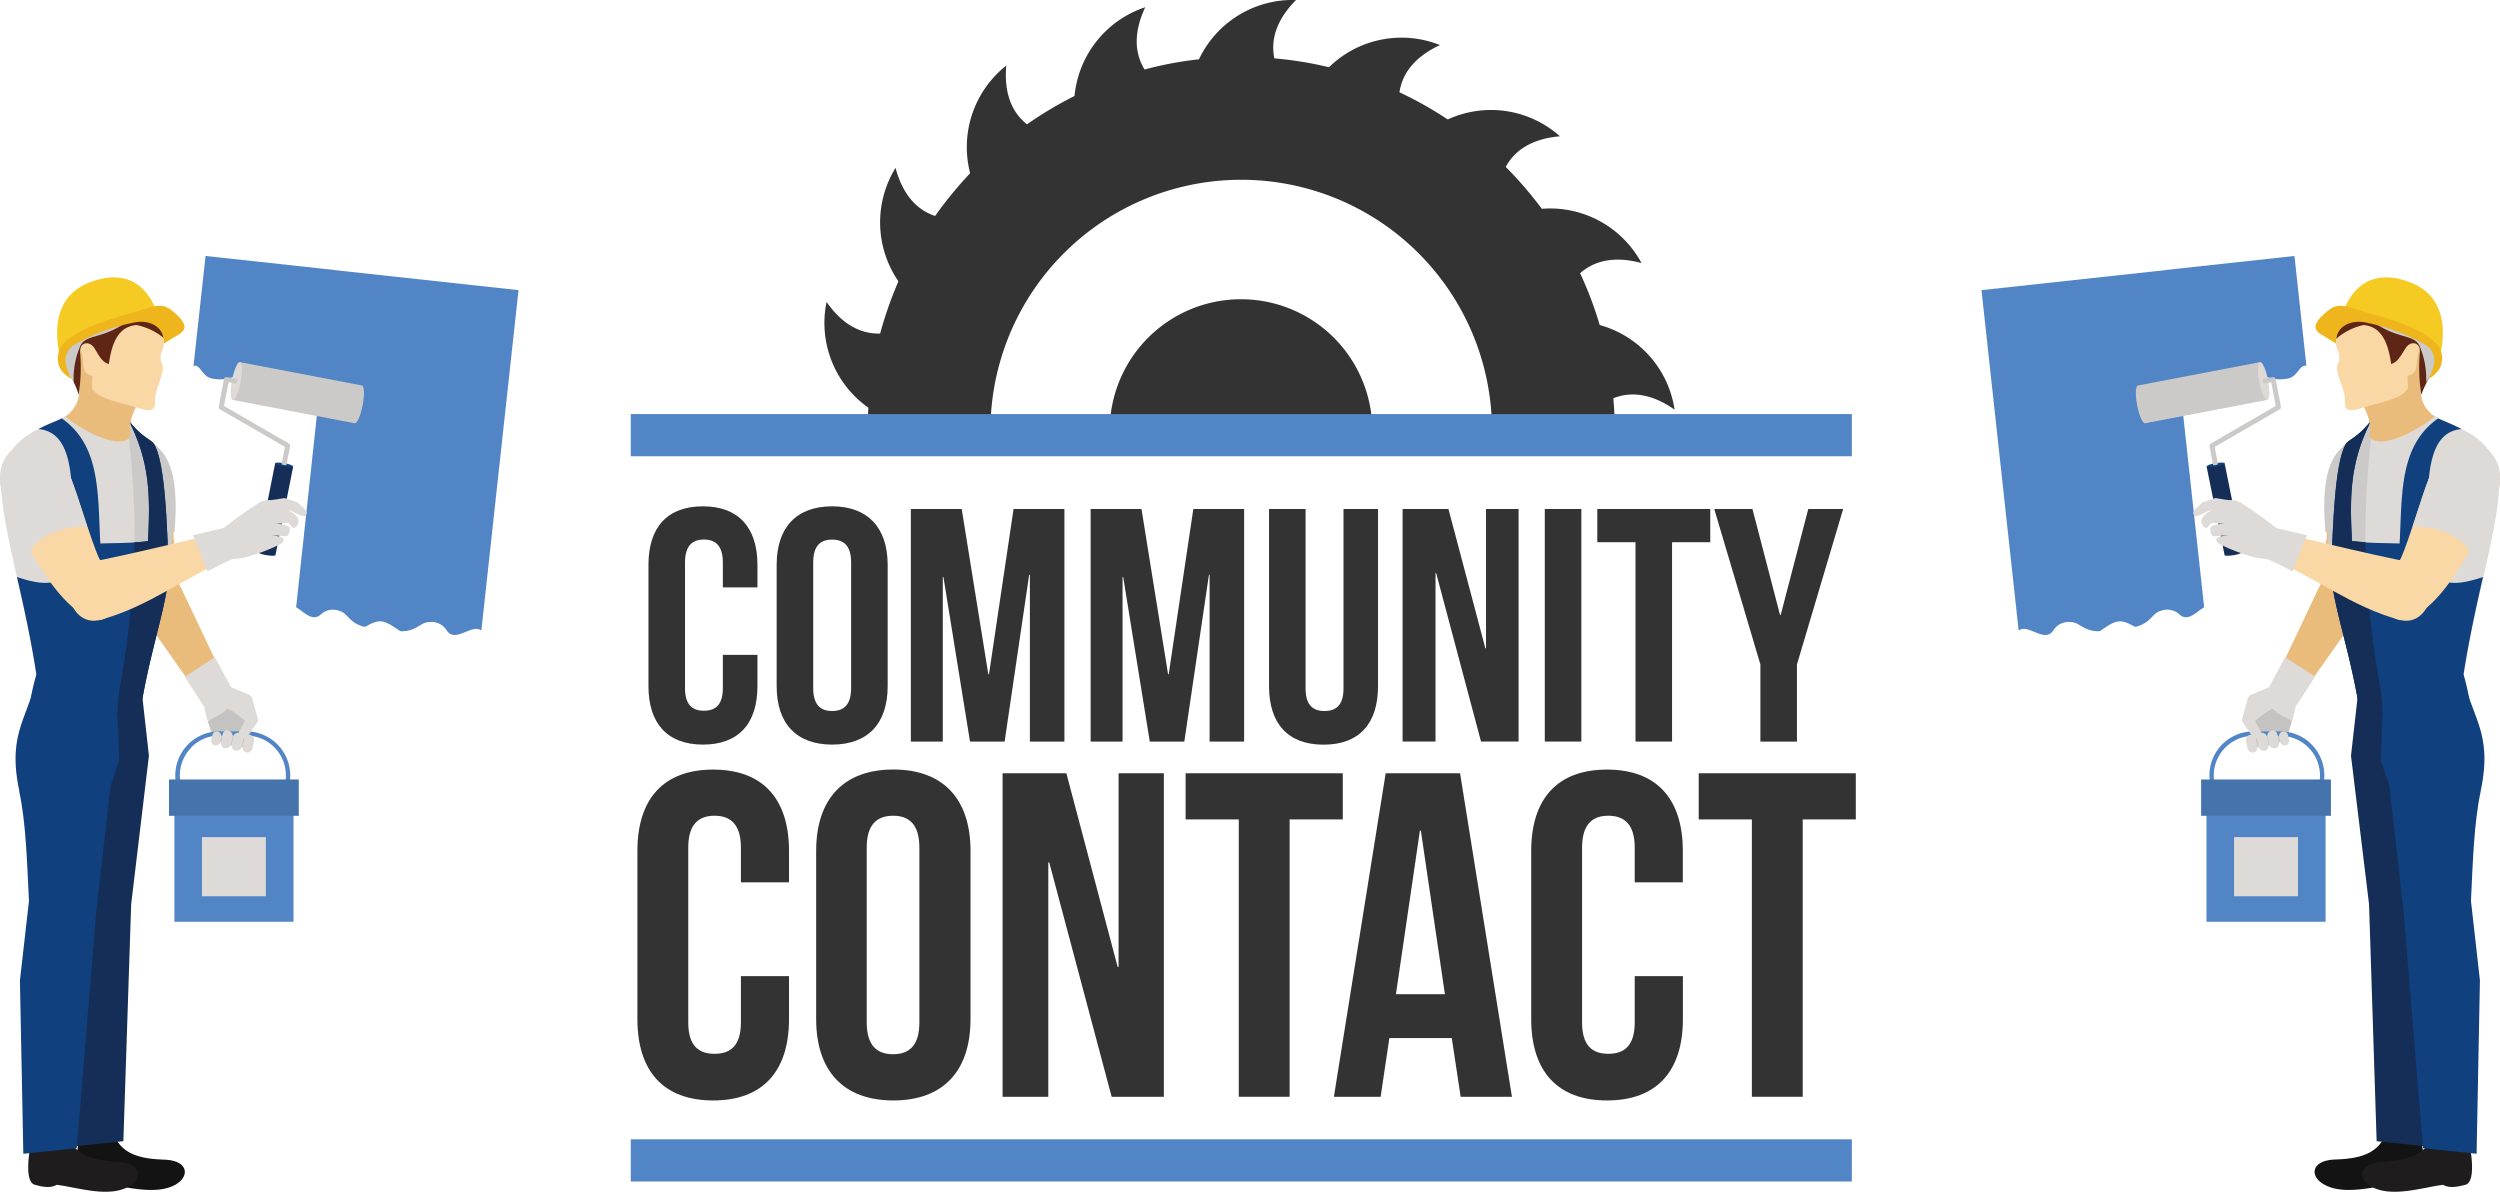 <svg xmlns="http://www.w3.org/2000/svg" width="346.13" height="165" viewBox="0 0 346.13 165"><defs><style>.cls-1{fill:#333;}.cls-2,.cls-6{fill:#5185c5;}.cls-3{fill:#e9bc7b;}.cls-10,.cls-11,.cls-12,.cls-13,.cls-14,.cls-15,.cls-3,.cls-4,.cls-5,.cls-6,.cls-7,.cls-8,.cls-9{fill-rule:evenodd;}.cls-16,.cls-4{fill:#dddad7;}.cls-5{fill:#c4c3c1;}.cls-7{fill:#152e57;}.cls-8{fill:#10407d;}.cls-9{fill:#cccac8;}.cls-10{fill:#141313;}.cls-11{fill:#1e1c1c;}.cls-12{fill:#fad8a5;}.cls-13{fill:#602615;}.cls-14{fill:#f5ca23;}.cls-15{fill:#eeb61c;}.cls-17{fill:#4574ac;}</style></defs><title>logo</title><g id="レイヤー_2" data-name="レイヤー 2"><g id="レイヤー_1-2" data-name="レイヤー 1"><path class="cls-1" d="M120.23,56.43c-.07,1-.1,2.11-.1,3.18,0,.21,0,.42,0,.64h17c0-.22,0-.43,0-.64a34.72,34.72,0,1,1,69.44,0c0,.21,0,.42,0,.64h17c0-.22,0-.43,0-.64,0-1.5-.07-3-.2-4.47,2.12-.85,5-.88,8.48,1.58A14.34,14.34,0,0,0,221.48,45a50.61,50.61,0,0,0-2.71-7.17c1.71-1.52,4.37-2.52,8.5-1.41a14.36,14.36,0,0,0-13.8-7.51,53.22,53.22,0,0,0-5-5.8c1.08-2,3.24-3.87,7.51-4.24a14.34,14.34,0,0,0-15.54-2.33,51.36,51.36,0,0,0-6.68-3.76c.33-2.26,1.73-4.73,5.61-6.54A14.35,14.35,0,0,0,184,9.31a50.72,50.72,0,0,0-7.56-1.23c-.47-2.24,0-5.05,3-8.08A14.37,14.37,0,0,0,166,8.21a50.78,50.78,0,0,0-7.53,1.41c-1.2-1.94-1.72-4.74.09-8.62a14.38,14.38,0,0,0-9.79,12.29,53.11,53.11,0,0,0-6.58,3.92c-1.8-1.41-3.24-3.87-2.87-8.13a14.38,14.38,0,0,0-5,14.9,54.15,54.15,0,0,0-4.85,5.92c-2.17-.71-4.37-2.52-5.48-6.66a14.4,14.4,0,0,0,.4,15.71,52.4,52.4,0,0,0-2.53,7.23c-2.28.07-5-.88-7.42-4.38a14.36,14.36,0,0,0,5.76,14.63"/><path class="cls-1" d="M190,60.25c0-.22,0-.42,0-.64a18.18,18.18,0,1,0-36.36,0c0,.22,0,.42,0,.64Z"/><path class="cls-1" d="M104.87,90.67V95c0,5.15-2.58,8.09-7.55,8.09S89.78,100.1,89.78,95V78.2c0-5.15,2.57-8.1,7.54-8.1s7.55,3,7.55,8.1v3.13h-4.79V77.88c0-2.3-1-3.18-2.62-3.18s-2.62.88-2.62,3.18V95.27c0,2.3,1,3.13,2.62,3.13s2.62-.83,2.62-3.13v-4.6Z"/><path class="cls-1" d="M107.53,78.2c0-5.15,2.72-8.1,7.68-8.1s7.69,3,7.69,8.1V95c0,5.15-2.72,8.09-7.69,8.09s-7.68-2.94-7.68-8.09Zm5.06,17.07c0,2.3,1,3.17,2.62,3.17s2.63-.87,2.63-3.17V77.88c0-2.3-1-3.17-2.63-3.17s-2.62.87-2.62,3.17Z"/><polygon class="cls-1" points="136.83 93.34 136.93 93.34 140.33 70.47 147.37 70.47 147.37 102.68 142.59 102.68 142.59 79.58 142.49 79.58 139.09 102.68 134.3 102.68 130.62 79.9 130.53 79.9 130.53 102.68 126.11 102.68 126.11 70.47 133.15 70.47 136.83 93.34"/><polygon class="cls-1" points="161.72 93.34 161.81 93.34 165.22 70.47 172.25 70.47 172.25 102.68 167.47 102.68 167.47 79.58 167.38 79.58 163.97 102.68 159.19 102.68 155.51 79.9 155.42 79.9 155.42 102.68 151 102.68 151 70.47 158.04 70.47 161.72 93.34"/><path class="cls-1" d="M180.76,70.47V95.32c0,2.29,1,3.12,2.62,3.12s2.63-.83,2.63-3.12V70.47h4.78V95c0,5.16-2.58,8.1-7.54,8.1s-7.55-2.94-7.55-8.1V70.47Z"/><polygon class="cls-1" points="198.84 79.35 198.75 79.35 198.75 102.67 194.19 102.67 194.19 70.47 200.54 70.47 205.65 89.75 205.74 89.75 205.74 70.47 210.25 70.47 210.25 102.67 205.05 102.67 198.84 79.35"/><rect class="cls-1" x="213.88" y="70.47" width="5.06" height="32.2"/><polygon class="cls-1" points="221.15 70.47 236.79 70.47 236.79 75.07 231.5 75.07 231.5 102.67 226.44 102.67 226.44 75.07 221.15 75.07 221.15 70.47"/><polygon class="cls-1" points="243.73 92 237.34 70.47 242.63 70.47 246.45 85.15 246.54 85.15 250.36 70.47 255.19 70.47 248.79 92 248.79 102.68 243.73 102.68 243.73 92"/><path class="cls-1" d="M109.24,135.15v5.95c0,7.17-3.59,11.26-10.5,11.26s-10.49-4.09-10.49-11.26V117.81c0-7.17,3.58-11.26,10.49-11.26s10.5,4.09,10.5,11.26v4.35h-6.66v-4.8c0-3.2-1.41-4.42-3.65-4.42s-3.64,1.22-3.64,4.42v24.19c0,3.2,1.4,4.35,3.64,4.35s3.65-1.15,3.65-4.35v-6.4Z"/><path class="cls-1" d="M113,117.81c0-7.17,3.77-11.27,10.69-11.27s10.68,4.1,10.68,11.27V141.1c0,7.17-3.77,11.26-10.68,11.26S113,148.27,113,141.1Zm7,23.74c0,3.2,1.41,4.41,3.65,4.41s3.64-1.21,3.64-4.41V117.36c0-3.2-1.4-4.42-3.64-4.42s-3.65,1.22-3.65,4.42Z"/><polygon class="cls-1" points="145.27 119.41 145.14 119.41 145.14 151.85 138.81 151.85 138.81 107.06 147.64 107.06 154.74 133.87 154.87 133.87 154.87 107.06 161.14 107.06 161.14 151.85 153.91 151.85 145.27 119.41"/><polygon class="cls-1" points="164.15 107.06 185.91 107.06 185.91 113.45 178.55 113.45 178.55 151.85 171.51 151.85 171.51 113.45 164.15 113.45 164.15 107.06"/><path class="cls-1" d="M209.33,151.85h-7.1L201,143.72h-8.64l-1.21,8.13h-6.47l7.17-44.79h10.3Zm-16.06-14.2h6.78L196.72,115h-.13Z"/><path class="cls-1" d="M233,135.15v5.95c0,7.17-3.59,11.26-10.5,11.26S212,148.27,212,141.1V117.81c0-7.17,3.58-11.26,10.49-11.26s10.5,4.09,10.5,11.26v4.35h-6.66v-4.8c0-3.2-1.41-4.42-3.65-4.42s-3.64,1.22-3.64,4.42v24.19c0,3.2,1.4,4.35,3.64,4.35s3.65-1.15,3.65-4.35v-6.4Z"/><polygon class="cls-1" points="235.19 107.06 256.94 107.06 256.94 113.45 249.59 113.45 249.59 151.85 242.55 151.85 242.55 113.45 235.19 113.45 235.19 107.06"/><rect class="cls-2" x="87.33" y="57.33" width="169.06" height="5.84"/><rect class="cls-2" x="87.33" y="157.74" width="169.06" height="5.84"/><path class="cls-3" d="M314.28,95.66,321,81.46c1.41-2.67,2.11-3.66.94-6.61l7.73,1.35c.65,4.48-.76,5.17-2.44,7.81l-9.63,13.67Z"/><path class="cls-4" d="M311.5,98.18,314,95.62l-.08-.05L316.37,91l4.17,2.67-2.73,4.22,0,0c.07.11-1.08,4.44-1.5,4.58l-.83.3a13.89,13.89,0,0,1-3.8.74l-.3-4.25c0-.44-.25-.85.09-1.14"/><path class="cls-5" d="M314.76,98.21c.71.9,2.57,1.32,2.51,1.8-.47,1.38-.72,2.41-.95,2.48l-.83.3a14,14,0,0,1-3.8.74l-.1-2.91c0-.45,2.89-2.76,3.17-2.41"/><path class="cls-6" d="M299.85,37.38l17.82-1.94,1.66,15.23a.67.67,0,0,0-.44,0c-.58.26-1,1.52-2.09,1.73-2.81.55-3.8-1-5.33-.74a3.24,3.24,0,0,0-2.86,2c-.61,1.41-1.9,1.22-3.19,1-1.12-.23-2.26-.51-3,.16-.18.17-.4.24-.66.47Z"/><path class="cls-6" d="M274.34,40.17l25.73-2.8,5.1,46.71a7.62,7.62,0,0,0-.92.64c-.81.59-1.64,1.13-2.5.35a2.49,2.49,0,0,0-2.62-.49c-1.14.29-1.33,1.69-3.44,2.2-.25.06-1.28-.88-2.4-.74s-2.4,1.36-2.69,1.36c-2.18,0-2.7-1.28-3.89-1.27a2.48,2.48,0,0,0-2.41,1.13c-.64,1-1.57.65-2.5.28s-1.62-.69-2.23-.29l-.09,0Z"/><path class="cls-7" d="M310.47,76.38,308,64.13l-2.49.48L308,76.86c0,.12.6.11,1.29,0s1.22-.34,1.2-.46"/><path class="cls-8" d="M308,64.13c0-.12-.6-.11-1.29,0s-1.22.34-1.2.46.6.1,1.28,0,1.23-.33,1.21-.45"/><path class="cls-9" d="M296,53.37h0c-.34.07-.38,1.29-.11,2.73s.77,2.57,1.11,2.5l16.89-3.23-1-5.23Z"/><path class="cls-4" d="M312.91,50.14c-.34.06-.38,1.28-.11,2.73s.77,2.56,1.11,2.5.38-1.29.1-2.73-.77-2.57-1.1-2.5"/><path class="cls-9" d="M313.33,52.46c-.14.1,0,.67.13.67l1-.2.62,3.27-9,5.21a.32.32,0,0,0-.16.37l.49,2.6c0,.08.65,0,.67-.14l-.45-2.36,9-5.21a.36.36,0,0,0,.17-.36l-.73-3.81v0a.35.35,0,0,0-.4-.28Z"/><path class="cls-3" d="M322.16,73.67c-.22,3.74-.47,10.7,1.83,13.33.82.73,5.22,1.54,4.85-5.37-.24-.63-.57-.44,1.7-8.64,2.06-7.43,2.45-11.45-3-11.89-6.63-.42-5.44,9.43-5.36,12.57"/><path class="cls-9" d="M321.94,73.71c2.83-1,5.86.52,7.8,2.23.22-.84.49-1.81.8-3,2.06-7.43,2.45-11.45-3-11.89-6.63-.42-5.83,9.39-5.58,12.61"/><path class="cls-10" d="M321.67,163.93c2.8,1.7,7.23.28,10,0,.95.62,2.47.19,3.05.08,1.28-.26,1-3.38.65-5.26a19.18,19.18,0,0,1,0-4.35l-5.32-1.36c.25,2.73.52,3.68-.18,4.84-1.43,2.4-4.54,2.57-6.61,2.66-3.27.13-3.48,2.25-1.63,3.37"/><path class="cls-7" d="M339.73,109c1-4,1.22-5.48.76-8.09-.58-3.25-1.67-5.22-3.14-8.08l-10.78,2.32-1.07,9.49L328,125.2,329.05,158l7.38.77,1.59-23.1L335.91,125c.47-5.43,2.71-11.56,3.82-16"/><path class="cls-11" d="M328.27,164.26c2.8,1.63,7.23.11,10-.22.95.6,2.47.14,3.05,0,1.27-.29,1-3.4.65-5.28a19.18,19.18,0,0,1,0-4.35l-5.32-1.23c.25,2.73.52,3.67-.18,4.85-1.43,2.43-4.54,2.68-6.61,2.81-3.27.21-3.48,2.33-1.63,3.41"/><path class="cls-8" d="M343.45,109.53c1.83-8.58-1.63-10.28-2.49-16.67l-11,3-.34,9.4,1.19,3.54,1.83,16.17.12,1,2.72,33,7.41.77.46-24-1.24-11c.26-5.43.41-10.78,1.35-15.2"/><path class="cls-4" d="M337,57.54a12.32,12.32,0,0,0,2.5,1.21c3.82,1.72,4.78,3,5.86,4.82,2.39,4.19-2.45,17.56-4.23,29.81-3.75,4.51-13.95,3.72-14.64,3.46-1.61-8.85-3.61-13.08-4-20.29a46.38,46.38,0,0,1,.31-9.78c.51-3,.51-4.42,2.94-6.06A10.91,10.91,0,0,0,328.43,58c0,7.29,7.69-1.1,8.52-.44"/><path class="cls-9" d="M329.73,97.06a15.78,15.78,0,0,1-3.29-.22c-1.61-8.85-3.61-13.08-4-20.29a46.38,46.38,0,0,1,.31-9.78c.51-3,.51-4.42,2.94-6.06A10.78,10.78,0,0,0,328.43,58a7.67,7.67,0,0,0,.06,1,125.22,125.22,0,0,0-1,16.54c.45,13.45,1.88,17,2.22,21.53"/><path class="cls-8" d="M337.53,57.91c.45.23,1.05.44,1.92.84.5.22.95.44,1.35.65-4.36.41-4.92,5.8-4.59,14,.26,6.23.86,8.74,7.57,6.49-1,4.3-2,9-2.7,13.48,2.3,8-.28,7-3.07,7.42-1.95.29-5.13-.89-7.67-2-2.08-.94-3.73-1.86-3.9-1.92-1.5-8.26-3.35-12.49-3.92-18.87a10.57,10.57,0,0,0,.39-3c.16-2.83.42-11.55,2-13.69.23-.18.48-.38.77-.57a10.52,10.52,0,0,0,2.67-2.6c-2.94,5.72-3.06,10.29-2.71,16.78,2.37.3,4.24.25,6.59.33.37-6.81-.08-13.51,5.32-17.31"/><path class="cls-7" d="M329.7,99.7c-1.45,0-3.06-2.78-3.26-2.86-1.5-8.26-3.35-12.49-3.92-18.87a10.57,10.57,0,0,0,.39-3c.16-2.83.42-11.55,2-13.68.23-.19.48-.38.77-.58a10.52,10.52,0,0,0,2.67-2.6c-2.94,5.72-3.06,10.29-2.71,16.78.66.08,1.27.14,1.88.18v.46a125.09,125.09,0,0,0,1.93,19.07c.09.55.65,3.78.26,5.1"/><path class="cls-3" d="M337.08,57.66c-1.17,1.13-7.23,4.91-9,2.86.13-2.13.06-2.69-1.6-5.76l4.25-8.07,4.79-2.17c.9,4-1,7.66-.17,10.91a4.71,4.71,0,0,0,1.74,2.23"/><path class="cls-12" d="M328.71,56c2.46-.63,3.73-1.13,4.3-1.76s.32-.28.32-2.2c1.21-.23,1.24-1.15,1.29-1.95s.43-1.73.43-2.66c0-2.08-.4-4.16-.93-4.82-.13-.15-3.26-1.89-3.26-1.89l-4.19,1.12-2.34,2.08a11,11,0,0,0-.87,3.78c0,.85.79,1.3.23,2.65-.41,1,.43,2.45.85,4.08.22.87,0,1.77.29,2.07.56.69,1.9,0,3.88-.5"/><path class="cls-13" d="M331.05,50.39c.95-.2,1.49-1.41,2-2.17.66-1.07,2-.89,2,.44a23.4,23.4,0,0,0,.19,6c.66-2,1.93-3.31,2.22-5.63.17-1.4.19-3.52-.89-4.9a8.52,8.52,0,0,0-5.58-3.22c-2.61-.38-5.33,1.41-7.62,4.9.73-.26-.4,1.62,0,1.17A8.52,8.52,0,0,1,327.25,45c2.19.21,3.33,1.92,3.8,5.35"/><path class="cls-9" d="M328.11,44.23c3.67,2.84,6,1.92,6.86,3.63a11.3,11.3,0,0,1,.93,5.06c1.31-2,2-2.84,1.69-4.42l-1.28-3.83-5.55-1.92Z"/><path class="cls-14" d="M323.91,45c.84-4.15,3.69-8.42,10.09-5.79,4,1.67,4.79,5.65,3.87,9.91-3.85-4.94-11.75-5.34-14-4.12"/><path class="cls-15" d="M323.47,47.58l-1.94-1.18c-1.4-.78-1.28-1.67.65-3.28,1.23-1,1.86-1,4.15-.27,3.42,1.09,8.22,2.11,10.77,4.52a3,3,0,0,1,.65,3.7,4,4,0,0,1-1.55,1.38,6.57,6.57,0,0,0,.81-2.13,2.57,2.57,0,0,0-1.33-2.66,27.06,27.06,0,0,0-8.12-3c-2-.45-4.32.49-4.09,2.9"/><path class="cls-12" d="M341.9,76.3c-1.87,3.29-5.54,9.15-9.42,9.55-1,.11-4.93-1.94-.88-7.54.53-.38.69,0,3.38-8.34,2.43-7.54,4.31-11.18,8.85-8.16,5.43,3.75-.41,11.8-1.93,14.49"/><path class="cls-4" d="M342,76.35c-1.68-2.59-5.58-3.64-8-3.39l1-3c2.43-7.54,4.31-11.18,8.85-8.16,5.43,3.75-.27,11.85-1.8,14.54"/><path class="cls-12" d="M332.36,85.85c-6.74-1.77-11.81-6-18.42-8.7.79-2.09,1.05-2.42,1.11-3.57,0,0,13.17,3.25,19,4.33,4.3.8,2.89,9-1.71,7.94"/><path class="cls-4" d="M310.51,69.75a3,3,0,0,0-1.85-.51c-.74-.06-1.8-.28-1.92-.28a18.87,18.87,0,0,0-1.84.61c-.91.92-1.51,1.23-1.13,1.75.23.32.8.07,1.92-.56l.65-.14a2.78,2.78,0,0,0-1.31.92,1,1,0,0,0,.32,1.54c.19.12.25-.06.42-.23l.44-.46c.71.08,1.35.12,2.06.15a5,5,0,0,0-1.93.25c-.48.24-.34.69-.2,1.14.2.63,1.11.08,2.56.25a3.3,3.3,0,0,0-1.68.27c-.41.29,0,.74.36.92a25.16,25.16,0,0,0,5.05,1.86c.67.14,1.23.09,1.65.24,1,.41,2.36,1.14,3.33,1.63l2-5-4.27-1a49.15,49.15,0,0,0-4.65-3.33"/><path class="cls-6" d="M312,101.26h3.71a6.1,6.1,0,0,1,0,12.2H312a6.1,6.1,0,0,1,0-12.2m3.71.62H312a5.48,5.48,0,0,0,0,11h3.71a5.48,5.48,0,0,0,0-11"/><rect class="cls-2" x="305.49" y="112.37" width="16.49" height="15.25"/><rect class="cls-16" x="309.31" y="115.9" width="8.85" height="8.19"/><rect class="cls-17" x="304.75" y="107.92" width="17.97" height="5.03"/><path class="cls-4" d="M313,101.48h0a.68.68,0,0,1,.86.57l.19.87c.09.43,0,.86-.45,1a.76.76,0,0,1-.92-.61l-.18-.88a.74.74,0,0,1,.5-.93"/><path class="cls-4" d="M316,101.29h0a.61.61,0,0,1,.77.44l.14.69a.64.64,0,0,1-.44.77.62.62,0,0,1-.77-.44l-.15-.69a.64.64,0,0,1,.45-.77"/><path class="cls-4" d="M311.48,101.73h0a.68.68,0,0,1,.86.57l.18.87c.09.43,0,.86-.44,1a.76.76,0,0,1-.92-.61l-.19-.88a.73.73,0,0,1,.51-.93"/><path class="cls-4" d="M314.45,101.15h0a.67.67,0,0,1,.86.56l.19.87c.09.43,0,.86-.45,1a.76.76,0,0,1-.92-.61l-.18-.87a.73.73,0,0,1,.5-.93"/><path class="cls-4" d="M311.38,96.4a.81.81,0,0,1,.33-.24l2.42-1,.48,1.62a4.75,4.75,0,0,1-2.08,1.37l-.41,1.5c1,1.89,1.31,2,.7,2.45a.72.72,0,0,1-1-.18L310.51,100h0a.53.53,0,0,1-.08-.43l.76-2.78a1.34,1.34,0,0,1,.19-.4"/><path class="cls-3" d="M31.84,95.66,25.1,81.46c-1.4-2.67-2.11-3.66-.93-6.61L16.44,76.2c-.66,4.48.76,5.17,2.44,7.81l9.63,13.67Z"/><path class="cls-4" d="M34.63,98.18l-2.48-2.56.08-.05L29.75,91,25.58,93.7l2.73,4.22,0,0c-.08.11,1.07,4.44,1.49,4.58l.83.3a14,14,0,0,0,3.8.74l.3-4.25c0-.44.26-.85-.08-1.14"/><path class="cls-5" d="M31.36,98.21c-.71.9-2.57,1.32-2.51,1.8.47,1.38.73,2.41,1,2.48l.83.3a13.89,13.89,0,0,0,3.8.74l.09-2.91c0-.45-2.89-2.76-3.17-2.41"/><path class="cls-6" d="M46.28,37.38,28.46,35.44,26.79,50.67a.67.67,0,0,1,.44,0c.58.26,1,1.52,2.09,1.73,2.81.55,3.81-1,5.34-.74a3.26,3.26,0,0,1,2.86,2c.61,1.41,1.89,1.22,3.18,1,1.13-.23,2.26-.51,3,.16.18.17.41.24.66.47Z"/><path class="cls-6" d="M71.79,40.17l-25.74-2.8L41,84.08a9.62,9.62,0,0,1,.92.64c.81.59,1.63,1.13,2.5.35A2.47,2.47,0,0,1,47,84.58c1.15.29,1.33,1.69,3.44,2.2.25.06,1.28-.88,2.41-.74s2.39,1.36,2.69,1.36c2.17,0,2.7-1.28,3.88-1.27a2.46,2.46,0,0,1,2.41,1.13c.65,1,1.58.65,2.51.28s1.61-.69,2.23-.29l.08,0Z"/><path class="cls-7" d="M35.65,76.38,38.1,64.13l2.49.48L38.14,76.86c0,.12-.59.11-1.28,0s-1.23-.34-1.21-.46"/><path class="cls-8" d="M38.1,64.13c0-.12.6-.11,1.28,0s1.23.34,1.21.46-.6.1-1.29,0-1.23-.33-1.2-.45"/><path class="cls-9" d="M50.11,53.37h0c.33.07.38,1.29.1,2.73s-.77,2.57-1.1,2.5L32.22,55.37l1-5.23Z"/><path class="cls-4" d="M33.22,50.14c.33.06.38,1.28.1,2.73s-.77,2.56-1.1,2.5-.38-1.29-.1-2.73.77-2.57,1.1-2.5"/><path class="cls-9" d="M32.79,52.46c.15.1,0,.67-.13.67l-1-.2L31,56.2l9,5.21a.35.35,0,0,1,.16.37l-.5,2.6c0,.08-.65,0-.67-.14l.46-2.36-9-5.21a.34.34,0,0,1-.16-.36L31,52.5v0a.34.34,0,0,1,.4-.28Z"/><path class="cls-3" d="M24,73.67c.21,3.74.47,10.7-1.84,13.33-.82.73-5.21,1.54-4.85-5.37.25-.63.58-.44-1.7-8.64-2.05-7.43-2.44-11.45,3-11.89C25.23,60.68,24,70.53,24,73.67"/><path class="cls-9" d="M24.19,73.71c-2.84-1-5.87.52-7.8,2.23-.23-.84-.49-1.81-.81-3-2.05-7.43-2.44-11.45,3-11.89,6.62-.42,5.83,9.39,5.58,12.61"/><path class="cls-10" d="M24.45,163.93c-2.79,1.7-7.23.28-10,0-.95.62-2.48.19-3,.08-1.28-.26-1-3.38-.65-5.26a19.2,19.2,0,0,0,0-4.35L16,153.06c-.24,2.73-.51,3.68.18,4.84,1.43,2.4,4.54,2.57,6.62,2.66,3.26.13,3.47,2.25,1.62,3.37"/><path class="cls-7" d="M6.4,109c-1-4-1.22-5.48-.76-8.09.58-3.25,1.66-5.22,3.14-8.08l10.78,2.32,1.06,9.49L18.16,125.2,17.08,158l-7.38.77-1.59-23.1L10.21,125c-.47-5.43-2.71-11.56-3.81-16"/><path class="cls-11" d="M17.85,164.26c-2.79,1.63-7.22.11-10-.22-1,.6-2.48.14-3,0-1.28-.29-1-3.4-.65-5.28a19.2,19.2,0,0,0,0-4.35l5.32-1.23c-.24,2.73-.51,3.67.18,4.85,1.43,2.43,4.54,2.68,6.62,2.81,3.27.21,3.48,2.33,1.62,3.41"/><path class="cls-8" d="M2.68,109.53C.85,101,4.3,99.25,5.16,92.86l11,3,.33,9.4-1.18,3.54-1.84,16.17-.12,1-2.72,33-7.4.77-.47-24,1.25-11c-.27-5.43-.41-10.78-1.35-15.2"/><path class="cls-4" d="M9.18,57.54a12.48,12.48,0,0,1-2.51,1.21c-3.82,1.72-4.78,3-5.85,4.82C-1.57,67.76,3.27,81.13,5,93.38c3.76,4.51,14,3.72,14.65,3.46,1.61-8.85,3.61-13.08,4-20.29a45.79,45.79,0,0,0-.3-9.78c-.51-3-.51-4.42-2.94-6.06A10.59,10.59,0,0,1,17.7,58c0,7.29-7.7-1.1-8.52-.44"/><path class="cls-9" d="M16.4,97.06a15.86,15.86,0,0,0,3.29-.22c1.61-8.85,3.61-13.08,4-20.29a45.79,45.79,0,0,0-.3-9.78c-.51-3-.51-4.42-2.94-6.06A10.67,10.67,0,0,1,17.69,58a7.81,7.81,0,0,1-.05,1,125.22,125.22,0,0,1,1,16.54c-.46,13.45-1.89,17-2.22,21.53"/><path class="cls-8" d="M8.59,57.91c-.45.23-1,.44-1.92.84-.49.22-.94.44-1.35.65,4.36.41,4.93,5.8,4.59,14-.25,6.23-.85,8.74-7.56,6.49,1,4.3,2,9,2.69,13.48-2.3,8,.28,7,3.08,7.42,1.94.29,5.12-.89,7.66-2,2.08-.94,3.73-1.86,3.91-1.92C21.19,88.58,23,84.35,23.61,78a10.13,10.13,0,0,1-.4-3c-.15-2.83-.41-11.55-2-13.69a8.83,8.83,0,0,0-.76-.57,10.35,10.35,0,0,1-2.67-2.6c2.93,5.72,3.05,10.29,2.71,16.78-2.38.3-4.24.25-6.6.33-.37-6.81.08-13.51-5.32-17.31"/><path class="cls-7" d="M16.42,99.7c1.45,0,3.06-2.78,3.27-2.86C21.19,88.58,23,84.35,23.61,78a10.13,10.13,0,0,1-.4-3c-.15-2.83-.41-11.55-2-13.68a8.81,8.81,0,0,0-.76-.58,10.35,10.35,0,0,1-2.67-2.6c2.93,5.72,3.05,10.29,2.71,16.78-.66.08-1.28.14-1.88.18v.46A123.24,123.24,0,0,1,16.68,94.6c-.08.55-.64,3.78-.26,5.1"/><path class="cls-3" d="M9.05,57.66c1.16,1.13,7.23,4.91,9,2.86-.13-2.13-.05-2.69,1.6-5.76L15.4,46.69l-4.78-2.17c-.9,4,1,7.66.16,10.91a4.63,4.63,0,0,1-1.73,2.23"/><path class="cls-12" d="M17.41,56c-2.46-.63-3.72-1.13-4.3-1.76s-.32-.28-.32-2.2c-1.21-.23-1.24-1.15-1.28-1.95s-.44-1.73-.43-2.66c0-2.08.39-4.16.93-4.82.12-.15,3.25-1.89,3.25-1.89l4.2,1.12,2.33,2.08a11,11,0,0,1,.87,3.78c0,.85-.79,1.3-.23,2.65.41,1-.43,2.45-.84,4.08-.22.87-.05,1.77-.3,2.07-.56.69-1.9,0-3.88-.5"/><path class="cls-13" d="M15.08,50.39c-1-.2-1.5-1.41-2-2.17-.67-1.07-2-.89-2,.44a24.35,24.35,0,0,1-.19,6C10.31,52.56,9,51.3,8.75,49c-.17-1.4-.19-3.52.89-4.9a8.5,8.5,0,0,1,5.57-3.22c2.61-.38,5.34,1.41,7.63,4.9-.74-.26.4,1.62,0,1.17A8.52,8.52,0,0,0,18.88,45c-2.19.21-3.33,1.92-3.8,5.35"/><path class="cls-9" d="M18,44.23c-3.67,2.84-6,1.92-6.86,3.63a11.17,11.17,0,0,0-.93,5.06c-1.32-2-2-2.84-1.69-4.42l1.28-3.83,5.55-1.92Z"/><path class="cls-14" d="M22.21,45c-.83-4.15-3.68-8.42-10.09-5.79-4,1.67-4.78,5.65-3.87,9.91,3.86-4.94,11.76-5.34,14-4.12"/><path class="cls-15" d="M22.66,47.58,24.6,46.4c1.4-.78,1.28-1.67-.65-3.28-1.24-1-1.87-1-4.15-.27C16.38,43.94,11.57,45,9,47.37a3.06,3.06,0,0,0-.64,3.7,4,4,0,0,0,1.54,1.38,6.54,6.54,0,0,1-.8-2.13,2.54,2.54,0,0,1,1.33-2.66,27.1,27.1,0,0,1,8.11-3c2-.45,4.32.49,4.1,2.9"/><path class="cls-12" d="M4.23,76.3c1.87,3.29,5.54,9.15,9.41,9.55,1,.11,4.93-1.94.88-7.54-.53-.38-.69,0-3.37-8.34-2.43-7.54-4.32-11.18-8.86-8.16-5.42,3.75.41,11.8,1.94,14.49"/><path class="cls-4" d="M4.09,76.35c1.69-2.59,5.59-3.64,8-3.39-.29-.85-.61-1.84-1-3C8.72,62.43,6.83,58.79,2.3,61.81c-5.43,3.75.27,11.85,1.79,14.54"/><path class="cls-12" d="M13.77,85.85c6.74-1.77,11.81-6,18.41-8.7-.78-2.09-1-2.42-1.11-3.57,0,0-13.16,3.25-19,4.33-4.31.8-2.9,9,1.71,7.94"/><path class="cls-4" d="M35.62,69.75a3,3,0,0,1,1.84-.51c.74-.06,1.81-.28,1.93-.28a18.61,18.61,0,0,1,1.83.61c.91.92,1.52,1.23,1.13,1.75-.23.32-.79.07-1.91-.56l-.66-.14a2.81,2.81,0,0,1,1.32.92,1,1,0,0,1-.33,1.54c-.19.12-.25-.06-.41-.23l-.44-.46c-.71.08-1.35.12-2.07.15a5.06,5.06,0,0,1,1.94.25c.48.24.34.69.19,1.14-.2.63-1.1.08-2.56.25a3.3,3.3,0,0,1,1.68.27c.42.29,0,.74-.35.92a25.25,25.25,0,0,1-5.06,1.86c-.67.14-1.22.09-1.64.24-1,.41-2.36,1.14-3.33,1.63l-2-5,4.28-1a47.9,47.9,0,0,1,4.65-3.33"/><path class="cls-6" d="M34.08,101.26a6.1,6.1,0,0,1,0,12.2H30.37a6.1,6.1,0,0,1,0-12.2Zm-7.58,2.23a5.48,5.48,0,0,0,3.87,9.35h3.71a5.48,5.48,0,0,0,0-11H30.37a5.5,5.5,0,0,0-3.87,1.61"/><rect class="cls-2" x="24.15" y="112.37" width="16.49" height="15.25"/><rect class="cls-16" x="27.96" y="115.9" width="8.85" height="8.19"/><rect class="cls-17" x="23.4" y="107.92" width="17.97" height="5.03"/><path class="cls-4" d="M33.15,101.48h0a.68.68,0,0,0-.86.57l-.18.87c-.09.43,0,.86.44,1a.76.76,0,0,0,.92-.61l.19-.88a.74.74,0,0,0-.51-.93"/><path class="cls-4" d="M30.18,101.29h0a.61.61,0,0,0-.77.44l-.15.69a.64.64,0,0,0,.44.77.62.62,0,0,0,.78-.44l.14-.69a.64.64,0,0,0-.44-.77"/><path class="cls-4" d="M34.65,101.73h0a.68.68,0,0,0-.86.57l-.18.87c-.09.43,0,.86.44,1a.76.76,0,0,0,.92-.61l.18-.88a.74.74,0,0,0-.5-.93"/><path class="cls-4" d="M31.67,101.15h0a.67.67,0,0,0-.86.56l-.18.87c-.09.43,0,.86.44,1A.76.76,0,0,0,32,103l.18-.87a.72.72,0,0,0-.5-.93"/><path class="cls-4" d="M34.74,96.4a.77.77,0,0,0-.32-.24l-2.42-1-.48,1.62a4.62,4.62,0,0,0,2.07,1.37l.42,1.5c-1,1.89-1.31,2-.7,2.45a.72.72,0,0,0,1-.18L35.62,100h0a.47.47,0,0,0,.08-.43l-.76-2.78a1.14,1.14,0,0,0-.19-.4"/></g></g></svg>